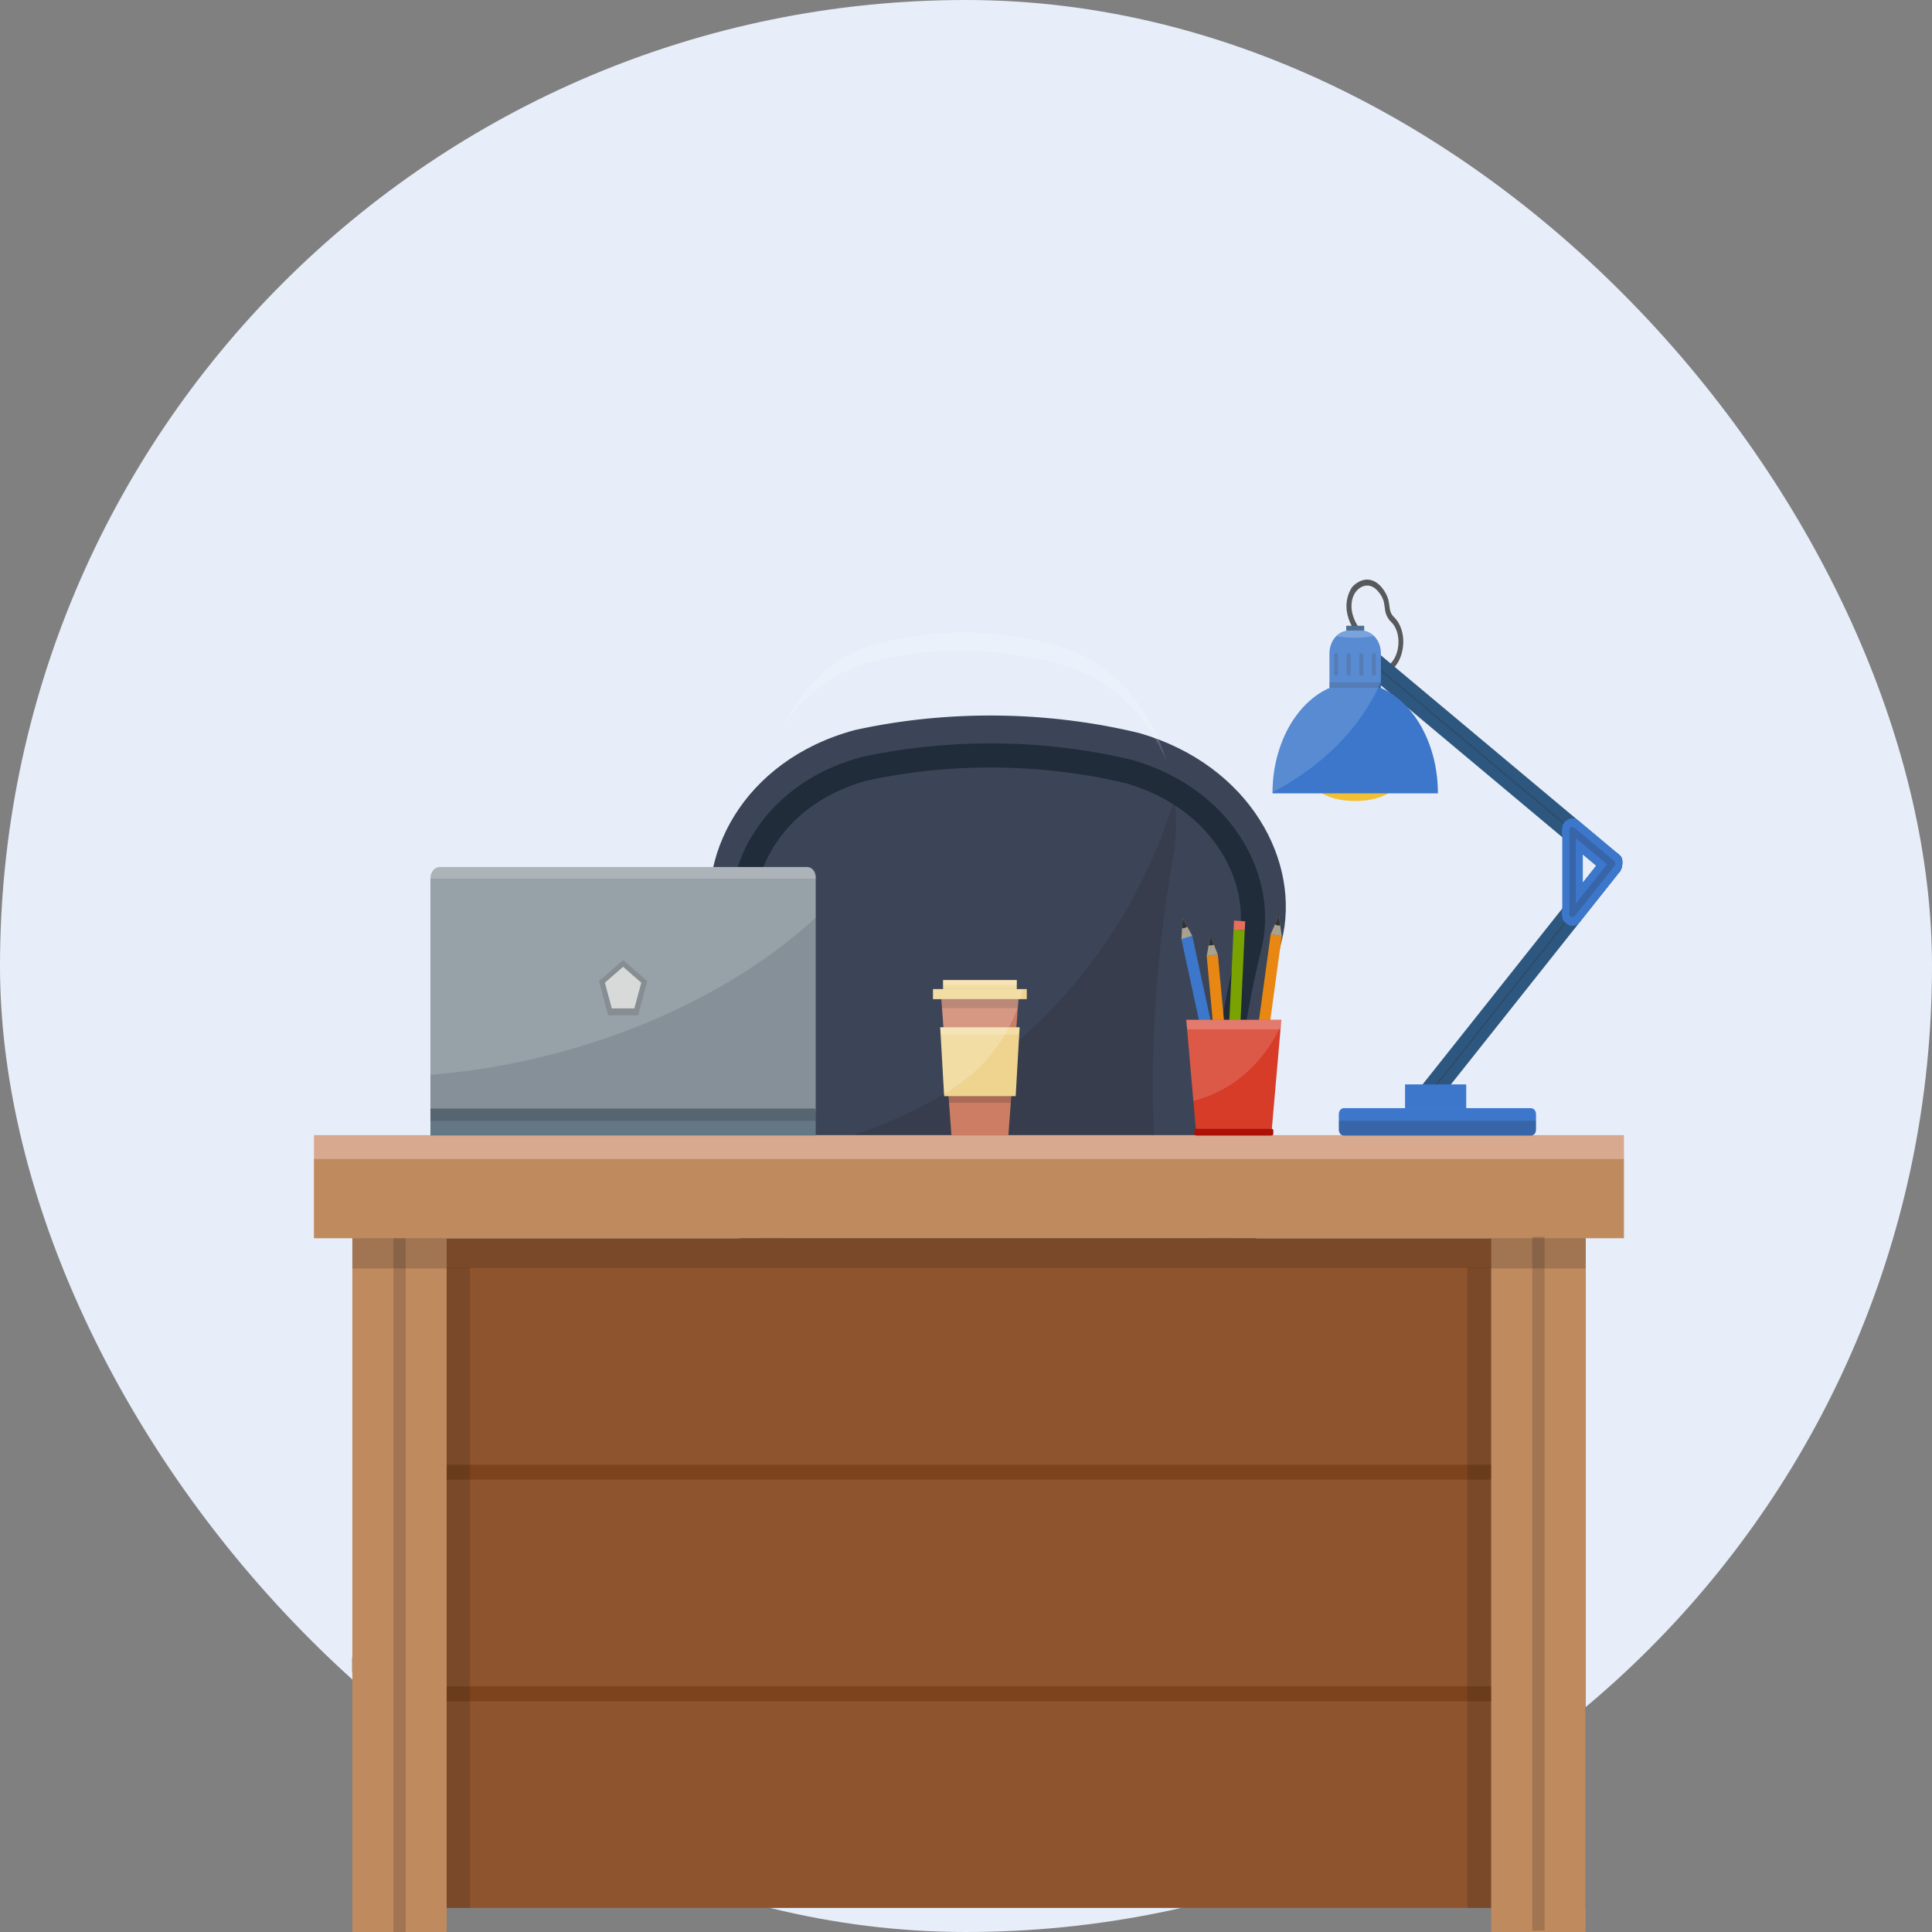 <?xml version="1.0" encoding="UTF-8"?>
<svg xmlns="http://www.w3.org/2000/svg" width="80" height="80" viewBox="0 0 80 80" fill="none">
  <rect x="0" y="0" width="80" height="80" fill="#808080" stroke="none"/>
  <rect width="80" height="80" rx="40" fill="#E7EEF9"></rect>
  <path d="M46.126 46.656C47.077 49.241 49.209 49.239 50.153 46.643C49.635 46.145 49.377 45.895 48.861 45.398C48.48 46.504 47.815 46.496 47.446 45.384C46.919 45.893 46.654 46.145 46.126 46.654V46.656Z" fill="#131D26"></path>
  <path d="M49.596 51.783C48.998 51.783 48.51 51.196 48.51 50.479V44.423C48.51 43.705 48.998 43.118 49.596 43.118C50.193 43.118 50.682 43.705 50.682 44.423V50.479C50.682 51.196 50.193 51.783 49.596 51.783Z" fill="#202C3A"></path>
  <path d="M47.191 66.339C43.377 67.264 39.246 67.315 35.397 66.467C30.743 65.214 28.709 61.148 29.568 57.884C31.137 51.407 31.137 45.291 29.568 38.814C28.709 35.549 30.743 31.483 35.397 30.23C39.249 29.382 43.38 29.434 47.191 30.358C51.77 31.69 53.911 35.712 53.061 39.001C51.524 45.351 51.524 51.344 53.061 57.693C53.911 60.982 51.77 65.005 47.191 66.337V66.339Z" fill="#3C4557"></path>
  <path d="M41.006 66.365C39.227 66.365 37.463 66.178 35.769 65.808C31.82 64.729 30.189 61.31 30.897 58.619C32.516 51.93 32.516 45.716 30.904 39.049C30.192 36.339 31.82 32.92 35.772 31.838C37.466 31.468 39.227 31.281 41.009 31.281C42.977 31.281 44.923 31.509 46.791 31.96C50.759 33.132 52.422 36.568 51.735 39.223C50.148 45.779 50.148 51.87 51.732 58.413C52.422 61.084 50.759 64.52 46.794 65.691C44.927 66.143 42.98 66.371 41.012 66.371L41.006 66.365Z" stroke="#202C3A" stroke-miterlimit="10" stroke-linecap="round"></path>
  <g style="mix-blend-mode:screen" opacity="0.15">
    <path d="M35.602 27.548C38.494 26.7 41.597 26.751 44.46 27.675C46.264 28.374 47.563 29.814 48.301 31.5C47.676 29.494 46.332 27.716 44.349 26.914C41.608 25.99 38.639 25.939 35.873 26.787C34.255 27.393 33.078 28.659 32.363 30.173C33.119 29.002 34.2 28.048 35.602 27.548Z" fill="white"></path>
  </g>
  <g style="mix-blend-mode:multiply" opacity="0.2">
    <path d="M48.636 33.056C46.332 40.661 40.104 46.423 32.451 47.717C32.334 49.932 32.08 52.164 31.684 54.436C31.066 57.7 32.528 61.767 35.874 63.02C38.642 63.867 41.611 63.816 44.35 62.892C47.641 61.56 49.18 57.537 48.569 54.248C47.464 47.899 47.464 41.906 48.569 35.556C48.718 34.749 48.738 33.898 48.634 33.056H48.636Z" fill="#231F20"></path>
  </g>
  <path d="M64.656 68.623H14.583V69.24H64.656V68.623Z" fill="#7C431C"></path>
  <path d="M67.245 47.003H13V48.041H67.245V47.003Z" fill="#D8A98F"></path>
  <path d="M65.654 51.273H14.591V79.003H65.654V51.273Z" fill="#8E542D"></path>
  <path d="M65.344 60.652H15.271V61.269H65.344V60.652Z" fill="#7C431C"></path>
  <path d="M65.16 69.827H15.086V70.444H65.16V69.827Z" fill="#7C431C"></path>
  <g style="mix-blend-mode:multiply" opacity="0.2">
    <path d="M65.654 51.064H14.591V52.502H65.654V51.064Z" fill="#231F20"></path>
  </g>
  <path d="M67.245 47.993H13V51.273H67.245V47.993Z" fill="#C08A5F"></path>
  <path d="M18.495 51.23H14.591V79.998H18.495V51.23Z" fill="#C08A5F"></path>
  <path d="M65.654 51.23H61.75V79.998H65.654V51.23Z" fill="#C08A5F"></path>
  <g style="mix-blend-mode:multiply" opacity="0.2">
    <path d="M19.461 52.486H18.495V79.006H19.461V52.486Z" fill="#231F20"></path>
  </g>
  <g style="mix-blend-mode:multiply" opacity="0.2">
    <path d="M61.725 52.486H60.759V79.006H61.725V52.486Z" fill="#231F20"></path>
  </g>
  <g style="mix-blend-mode:multiply" opacity="0.2">
    <path d="M16.798 51.276H16.289V80H16.798V51.276Z" fill="#231F20"></path>
  </g>
  <g style="mix-blend-mode:multiply" opacity="0.2">
    <path d="M63.957 51.215H63.447V79.94H63.957V51.215Z" fill="#231F20"></path>
  </g>
  <g style="mix-blend-mode:multiply" opacity="0.2">
    <path d="M18.495 51.273H14.591V52.526H18.495V51.273Z" fill="#231F20"></path>
  </g>
  <g style="mix-blend-mode:multiply" opacity="0.2">
    <path d="M65.654 51.273H61.75V52.526H65.654V51.273Z" fill="#231F20"></path>
  </g>
  <g style="mix-blend-mode:multiply" opacity="0.2">
    <path d="M61.301 45.901H58.769V46.116H61.301V45.901Z" fill="#231F20"></path>
  </g>
  <path d="M57.807 32.396C57.807 32.822 57.048 33.168 56.114 33.168C55.179 33.168 54.421 32.822 54.421 32.396C54.421 31.969 55.179 31.624 56.114 31.624C57.048 31.624 57.807 31.969 57.807 32.396Z" fill="#F2C033"></path>
  <path d="M57.332 27.891L57.282 27.654C57.581 27.567 57.805 27.268 57.882 26.86C57.963 26.434 57.857 26.002 57.612 25.762C57.388 25.542 57.361 25.336 57.336 25.134C57.311 24.939 57.287 24.754 57.072 24.496C56.854 24.235 56.635 24.224 56.49 24.262C56.277 24.316 56.092 24.507 56.015 24.749C55.77 25.512 56.44 26.214 56.447 26.222L56.313 26.407C56.279 26.371 55.383 25.431 55.931 24.401C55.962 24.341 56.003 24.289 56.048 24.248C56.447 23.884 56.886 23.93 57.212 24.322C57.474 24.637 57.508 24.893 57.533 25.096C57.556 25.279 57.574 25.409 57.737 25.569C58.04 25.868 58.174 26.393 58.074 26.912C57.979 27.415 57.701 27.779 57.325 27.891H57.332Z" fill="#58595B"></path>
  <path d="M59.192 45.791C59.088 45.791 58.981 45.745 58.9 45.65C58.73 45.457 58.724 45.133 58.886 44.929L66.514 35.324C66.564 35.261 66.634 35.229 66.704 35.234C67.17 35.27 67.292 35.819 67.055 36.117L59.5 45.633C59.416 45.739 59.305 45.791 59.192 45.791Z" fill="#2E577F"></path>
  <g style="mix-blend-mode:multiply" opacity="0.2">
    <path d="M59.192 45.32C59.178 45.32 59.172 45.312 59.169 45.309C59.158 45.295 59.158 45.268 59.169 45.254L66.743 35.717C66.761 35.725 66.774 35.736 66.779 35.749C66.779 35.752 66.785 35.774 66.772 35.79L59.217 45.306C59.217 45.306 59.203 45.317 59.194 45.317L59.192 45.32Z" fill="#231F20"></path>
  </g>
  <path d="M66.747 36.278C66.663 36.278 66.58 36.248 66.505 36.186L56.515 27.822C56.456 27.773 56.42 27.694 56.413 27.608C56.37 27.05 56.804 26.822 57.085 27.056L67.075 35.419C67.134 35.468 67.17 35.544 67.177 35.628C67.209 36.042 66.98 36.273 66.747 36.273V36.278Z" fill="#2E577F"></path>
  <g style="mix-blend-mode:multiply" opacity="0.2">
    <path d="M66.747 35.802C66.747 35.802 66.731 35.796 66.729 35.794L56.804 27.485C56.807 27.463 56.813 27.449 56.818 27.441C56.827 27.43 56.838 27.43 56.84 27.43L66.783 35.745C66.781 35.766 66.774 35.78 66.77 35.788C66.761 35.799 66.749 35.799 66.747 35.799V35.802Z" fill="#231F20"></path>
  </g>
  <path d="M66.746 36.278C66.662 36.278 66.578 36.248 66.504 36.185L64.786 34.748C64.727 34.699 64.691 34.62 64.684 34.533C64.643 33.976 65.078 33.747 65.358 33.981L67.076 35.419C67.135 35.468 67.171 35.544 67.178 35.628C67.21 36.041 66.981 36.272 66.748 36.272L66.746 36.278Z" fill="#3C77CB"></path>
  <path d="M64.778 38.17C64.724 38.115 64.69 38.034 64.69 37.947V34.275C64.69 34.188 64.722 34.106 64.778 34.052C65.136 33.693 65.541 33.989 65.541 34.4V37.822C65.541 38.232 65.136 38.531 64.778 38.17Z" fill="#3C77CB"></path>
  <path d="M65.115 38.331C64.909 38.331 64.703 38.154 64.671 37.792C64.664 37.719 64.694 37.61 64.737 37.559L66.511 35.322C66.561 35.259 66.631 35.227 66.701 35.232C67.167 35.267 67.287 35.819 67.052 36.115L65.42 38.17C65.336 38.276 65.225 38.328 65.112 38.328L65.115 38.331Z" fill="#3C77CB"></path>
  <g style="mix-blend-mode:multiply" opacity="0.2">
    <path d="M66.885 35.691L65.187 34.269C65.187 34.269 65.178 34.264 65.174 34.261C65.169 34.258 65.162 34.253 65.158 34.253C65.142 34.245 65.126 34.242 65.115 34.242C65.113 34.242 65.11 34.242 65.108 34.242C65.07 34.242 65.027 34.264 64.984 34.302V34.37C64.977 34.4 64.975 34.432 64.975 34.47L64.984 34.478V37.756L64.966 37.778C64.97 37.808 64.977 37.833 64.984 37.854V37.911C65.022 37.947 65.063 37.966 65.099 37.968C65.104 37.968 65.108 37.971 65.115 37.971C65.126 37.971 65.144 37.968 65.162 37.96C65.162 37.96 65.167 37.96 65.169 37.958C65.181 37.952 65.194 37.941 65.206 37.928C65.206 37.928 65.206 37.928 65.208 37.928L66.84 35.873C66.871 35.832 66.885 35.77 66.883 35.693L66.885 35.691ZM65.244 34.699L66.545 35.789L65.244 37.428V34.696V34.699Z" fill="#231F20"></path>
  </g>
  <path d="M55.644 45.886H63.395C63.509 45.886 63.602 45.998 63.602 46.134V46.773C63.602 46.908 63.509 47.02 63.395 47.02H55.644C55.531 47.02 55.438 46.908 55.438 46.773V46.134C55.438 45.998 55.531 45.886 55.644 45.886Z" fill="#3C77CB"></path>
  <path d="M60.713 44.903H58.18V45.887H60.713V44.903Z" fill="#3C77CB"></path>
  <path d="M56.487 25.912H55.745V26.219H56.487V25.912Z" fill="#2E577F"></path>
  <path d="M57.18 28.96V27.06C57.18 26.538 56.821 26.112 56.382 26.112H55.85C55.41 26.112 55.051 26.538 55.051 27.06V28.96H57.178H57.18Z" fill="#3C77CB"></path>
  <path d="M56.117 28.261C54.224 28.261 52.692 30.316 52.692 32.852H59.541C59.541 30.316 58.009 28.261 56.117 28.261Z" fill="#3C77CB"></path>
  <g style="mix-blend-mode:multiply" opacity="0.2">
    <path d="M57.181 28.254H55.053V28.48H57.181V28.254Z" fill="#231F20"></path>
  </g>
  <g style="mix-blend-mode:screen" opacity="0.2">
    <path d="M55.852 26.105C55.655 26.105 55.476 26.195 55.338 26.336C55.555 26.382 55.822 26.409 56.107 26.409C56.392 26.409 56.673 26.379 56.895 26.331C56.757 26.192 56.58 26.105 56.383 26.105H55.852Z" fill="white"></path>
  </g>
  <g style="mix-blend-mode:multiply" opacity="0.2">
    <path d="M55.325 27.983C55.277 27.983 55.239 27.937 55.239 27.88V27.143C55.239 27.086 55.277 27.04 55.325 27.04C55.372 27.04 55.411 27.086 55.411 27.143V27.88C55.411 27.937 55.372 27.983 55.325 27.983Z" fill="#231F20"></path>
  </g>
  <g style="mix-blend-mode:multiply" opacity="0.2">
    <path d="M55.847 27.983C55.799 27.983 55.761 27.937 55.761 27.88V27.143C55.761 27.086 55.799 27.04 55.847 27.04C55.894 27.04 55.933 27.086 55.933 27.143V27.88C55.933 27.937 55.894 27.983 55.847 27.983Z" fill="#231F20"></path>
  </g>
  <g style="mix-blend-mode:multiply" opacity="0.2">
    <path d="M56.37 27.983C56.322 27.983 56.284 27.937 56.284 27.88V27.143C56.284 27.086 56.322 27.04 56.37 27.04C56.417 27.04 56.456 27.086 56.456 27.143V27.88C56.456 27.937 56.417 27.983 56.37 27.983Z" fill="#231F20"></path>
  </g>
  <g style="mix-blend-mode:multiply" opacity="0.2">
    <path d="M56.892 27.983C56.845 27.983 56.806 27.937 56.806 27.88V27.143C56.806 27.086 56.845 27.04 56.892 27.04C56.94 27.04 56.978 27.086 56.978 27.143V27.88C56.978 27.937 56.94 27.983 56.892 27.983Z" fill="#231F20"></path>
  </g>
  <g style="mix-blend-mode:multiply" opacity="0.2">
    <path d="M55.438 46.408V46.805C55.438 46.922 55.517 47.02 55.617 47.02H63.423C63.52 47.02 63.602 46.925 63.602 46.805V46.408H55.44H55.438Z" fill="#231F20"></path>
  </g>
  <g style="mix-blend-mode:screen" opacity="0.15">
    <path d="M57.179 28.226V27.06C57.179 26.769 57.066 26.511 56.892 26.337C56.858 26.301 56.822 26.271 56.783 26.244C56.781 26.244 56.776 26.241 56.774 26.239C56.738 26.214 56.702 26.193 56.663 26.176C56.647 26.168 56.632 26.165 56.618 26.16C56.589 26.149 56.561 26.138 56.53 26.13C56.516 26.127 56.5 26.127 56.487 26.125V25.918H55.744V26.125C55.731 26.125 55.715 26.127 55.701 26.13C55.67 26.138 55.64 26.149 55.611 26.16C55.597 26.165 55.581 26.171 55.568 26.176C55.529 26.195 55.491 26.217 55.455 26.241C55.452 26.241 55.45 26.244 55.448 26.247C55.409 26.274 55.373 26.307 55.339 26.342C55.167 26.516 55.056 26.772 55.056 27.062V28.484C53.698 29.082 52.714 30.783 52.698 32.8C54.764 31.727 56.358 30.123 57.184 28.228L57.179 28.226Z" fill="white"></path>
  </g>
  <path d="M53.075 38.763L52.617 38.673L52.092 42.536L52.549 42.625L53.075 38.763Z" fill="#E88813"></path>
  <path d="M52.618 38.676L52.955 37.915L53.075 38.766L52.618 38.676Z" fill="#A8A18E"></path>
  <path d="M52.9 38.32C52.939 38.328 52.975 38.328 53.011 38.32L52.955 37.915L52.794 38.277C52.828 38.296 52.862 38.309 52.9 38.317V38.32Z" fill="#313233"></path>
  <path d="M49.368 38.744L48.919 38.884L49.739 42.672L50.188 42.532L49.368 38.744Z" fill="#3C77CB"></path>
  <path d="M48.921 38.888L48.973 38.029L49.369 38.749L48.921 38.888Z" fill="#A8A18E"></path>
  <path d="M49.06 38.423C49.096 38.412 49.13 38.393 49.162 38.371L48.974 38.029L48.949 38.437C48.985 38.437 49.023 38.437 49.06 38.423Z" fill="#313233"></path>
  <path d="M50.428 39.525L49.967 39.586L50.329 43.476L50.79 43.414L50.428 39.525Z" fill="#E88813"></path>
  <path d="M49.967 39.587L50.121 38.745L50.427 39.525L49.967 39.587Z" fill="#A8A18E"></path>
  <path d="M50.16 39.149C50.198 39.144 50.232 39.133 50.268 39.114L50.123 38.741L50.049 39.141C50.085 39.149 50.123 39.152 50.16 39.146V39.149Z" fill="#313233"></path>
  <path d="M51.542 38.519L51.079 38.488L50.898 42.396L51.361 42.427L51.542 38.519Z" fill="#78A300"></path>
  <path d="M51.561 38.151L51.098 38.119L51.081 38.489L51.544 38.52L51.561 38.151Z" fill="#E86D5D"></path>
  <path d="M52.64 47.02H49.541L49.122 42.227H53.058L52.64 47.02Z" fill="#D63C27"></path>
  <g style="mix-blend-mode:screen" opacity="0.2">
    <path d="M53.024 42.622L53.058 42.227H49.122L49.156 42.622H53.024Z" fill="white"></path>
  </g>
  <path d="M52.669 46.743H49.509C49.478 46.743 49.453 46.773 49.453 46.81V46.949C49.453 46.987 49.478 47.017 49.509 47.017H52.669C52.7 47.017 52.725 46.987 52.725 46.949V46.81C52.725 46.773 52.7 46.743 52.669 46.743Z" fill="#AD1105"></path>
  <g style="mix-blend-mode:screen" opacity="0.15">
    <path d="M53.059 42.231H49.121L49.415 45.585C50.995 45.199 52.315 44.039 53.036 42.476L53.057 42.231H53.059Z" fill="white"></path>
  </g>
  <path d="M33.395 35.901H18.206C17.994 35.901 17.823 36.106 17.823 36.36V45.952C17.823 46.206 17.994 46.411 18.206 46.411H33.395C33.606 46.411 33.777 46.206 33.777 45.952V36.36C33.777 36.106 33.606 35.901 33.395 35.901Z" fill="#859099"></path>
  <g style="mix-blend-mode:screen" opacity="0.2">
    <path d="M33.447 35.901H18.156C17.973 35.901 17.823 36.08 17.823 36.3V36.385H33.779V36.3C33.779 36.08 33.63 35.901 33.447 35.901Z" fill="white"></path>
  </g>
  <path d="M33.777 45.903H17.823V47.02H33.777V45.903Z" fill="#647784"></path>
  <g style="mix-blend-mode:multiply" opacity="0.2">
    <path d="M25.184 42.04L24.803 40.629L25.802 39.756L26.802 40.629L26.419 42.04H25.184Z" fill="#231F20"></path>
  </g>
  <path d="M25.334 41.756L25.047 40.691L25.801 40.033L26.554 40.691L26.267 41.756H25.334Z" fill="#D1D3D4"></path>
  <g style="mix-blend-mode:multiply" opacity="0.2">
    <path d="M33.777 45.903H17.823V46.411H33.777V45.903Z" fill="#231F20"></path>
  </g>
  <g style="mix-blend-mode:screen" opacity="0.15">
    <path d="M33.447 35.9H18.156C17.973 35.9 17.823 36.08 17.823 36.3V36.384V44.506C19.048 44.408 20.304 44.228 21.58 43.957C26.532 42.905 30.833 40.706 33.777 37.999V36.3C33.777 36.08 33.628 35.9 33.445 35.9H33.447Z" fill="white"></path>
  </g>
  <path d="M41.755 47.019H39.397L38.98 41.373H42.172L41.755 47.019Z" fill="#CC7D64"></path>
  <path d="M42.517 40.956H38.634V41.372H42.517V40.956Z" fill="#EFD48F"></path>
  <path d="M42.102 40.582H39.051V40.957H42.102V40.582Z" fill="#EFD48F"></path>
  <path d="M42.057 45.389H39.096L38.933 42.538H42.22L42.057 45.389Z" fill="#EFD48F"></path>
  <g style="mix-blend-mode:multiply" opacity="0.2">
    <path d="M42.144 41.743L42.172 41.373H38.98L39.008 41.743H42.144Z" fill="#231F20"></path>
  </g>
  <g style="mix-blend-mode:multiply" opacity="0.2">
    <path d="M41.855 45.662L41.876 45.39H39.277L39.298 45.662H41.855Z" fill="#231F20"></path>
  </g>
  <g style="mix-blend-mode:screen" opacity="0.2">
    <path d="M42.102 40.582H39.051V40.77H42.102V40.582Z" fill="white"></path>
  </g>
  <g style="mix-blend-mode:screen" opacity="0.2">
    <path d="M42.202 42.837L42.22 42.538H38.933L38.952 42.837H42.202Z" fill="white"></path>
  </g>
  <g style="mix-blend-mode:screen" opacity="0.2">
    <path d="M42.101 40.958V40.583H39.05V40.958H38.634V41.373H38.98L38.987 41.46L39.007 41.743L39.066 42.539H38.933L38.94 42.656L38.951 42.838L39.091 45.29C40.513 44.486 41.608 43.219 42.149 41.705L42.174 41.373H42.258C42.298 41.237 42.334 41.099 42.366 40.958H42.104H42.101Z" fill="white"></path>
  </g>
</svg>

